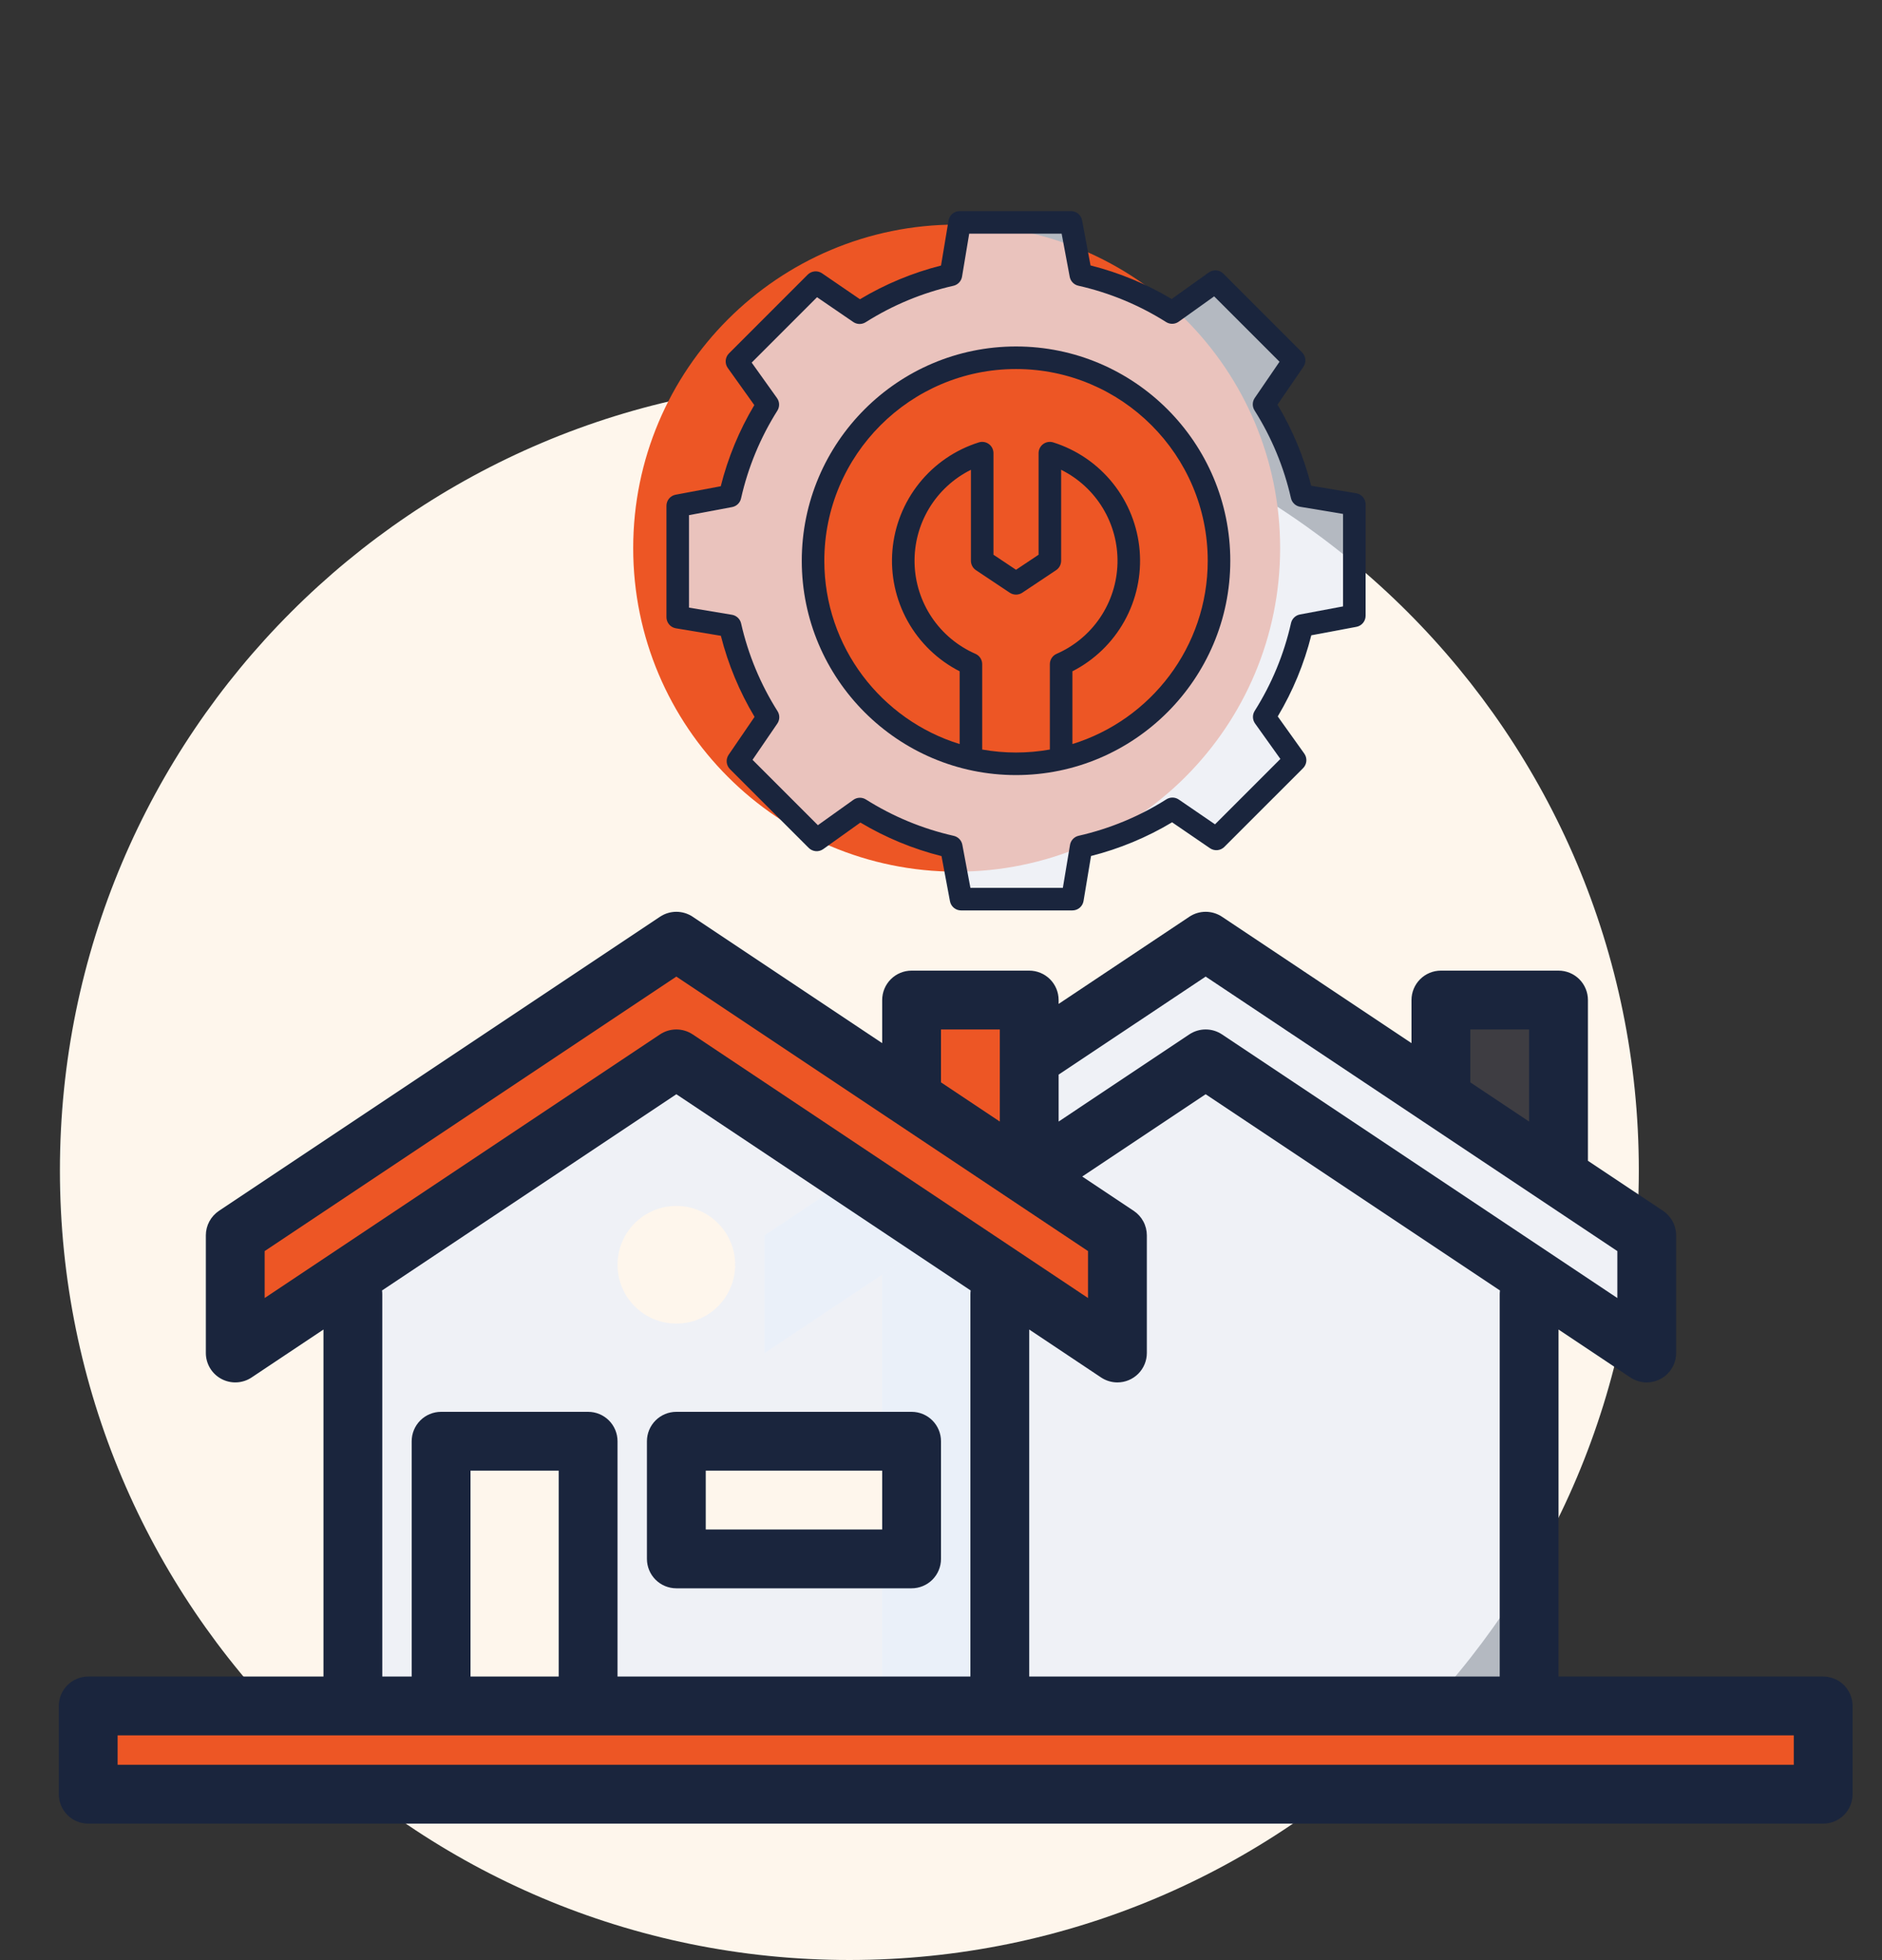 <svg xmlns="http://www.w3.org/2000/svg" width="534" height="556" viewBox="0 0 534 556" fill="none"><rect x="0" y="0" width="534" height="556" fill="#333333" stroke="none"/><path d="M465 332C465 455.712 364.712 556 241 556C117.288 556 17 455.712 17 332C17 208.288 117.288 108 241 108C364.712 108 465 208.288 465 332Z" fill="#FEF6EC"></path><path d="M271.445 247.271C322.134 247.271 363.226 206.18 363.226 155.49C363.226 104.801 322.134 63.709 271.445 63.709C220.755 63.709 179.664 104.801 179.664 155.49C179.664 206.18 220.755 247.271 271.445 247.271Z" fill="#ED5625"></path><path d="M433.875 361.566V483.938H250.312V361.566L342.094 300.375L433.875 361.566Z" fill="#E8EFFA" fill-opacity="0.71"></path><path d="M467.25 350.438V383.812L433.875 361.566L342.094 300.375L250.312 361.566L216.938 383.812V350.438L342.094 267L467.25 350.438Z" fill="#E8EFFA" fill-opacity="0.71"></path><path d="M408.844 311.503V283.688H442.219V333.75" fill="#3E3D42"></path><path d="M25.031 483.938H517.312V508.969H25.031V483.938Z" fill="#ED5625"></path><path d="M283.688 361.566V483.938H100.125V361.566L191.906 300.375L283.688 361.566Z" fill="#E8EFFA" fill-opacity="0.71"></path><path d="M317.062 350.438V383.812L283.688 361.566L191.906 300.375L100.125 361.566L66.75 383.812V350.438L191.906 267L317.062 350.438Z" fill="#ED5625"></path><path d="M258.656 311.503V283.688H292.031V333.75" fill="#ED5625"></path><path d="M125.156 408.844H166.875V483.938H125.156V408.844Z" fill="#FEF6EC"></path><path d="M191.906 408.844H258.656V442.219H191.906V408.844Z" fill="#FEF6EC"></path><path d="M191.906 375.469C201.123 375.469 208.594 367.998 208.594 358.781C208.594 349.565 201.123 342.094 191.906 342.094C182.69 342.094 175.219 349.565 175.219 358.781C175.219 367.998 182.69 375.469 191.906 375.469Z" fill="#FEF6EC"></path><path d="M517.312 475.594H442.219V377.148L462.619 390.759C463.992 391.67 465.603 392.156 467.25 392.156C469.462 392.152 471.581 391.272 473.145 389.708C474.709 388.144 475.59 386.024 475.594 383.813V350.438C475.592 349.064 475.252 347.712 474.604 346.501C473.957 345.29 473.022 344.256 471.881 343.492L450.562 329.286V283.688C450.562 281.475 449.683 279.353 448.119 277.788C446.554 276.223 444.432 275.344 442.219 275.344H408.844C406.631 275.344 404.509 276.223 402.944 277.788C401.379 279.353 400.5 281.475 400.5 283.688V295.911L346.725 260.054C345.353 259.141 343.742 258.654 342.094 258.654C340.446 258.654 338.835 259.141 337.463 260.054L300.375 284.783V283.688C300.375 281.475 299.496 279.353 297.931 277.788C296.366 276.223 294.244 275.344 292.031 275.344H258.656C256.443 275.344 254.321 276.223 252.756 277.788C251.192 279.353 250.312 281.475 250.312 283.688V295.911L196.537 260.054C195.165 259.141 193.554 258.654 191.906 258.654C190.258 258.654 188.647 259.141 187.275 260.054L62.119 343.492C60.978 344.256 60.043 345.29 59.396 346.501C58.748 347.712 58.408 349.064 58.406 350.438V383.813C58.408 385.322 58.82 386.803 59.596 388.098C60.373 389.392 61.486 390.452 62.817 391.165C64.148 391.877 65.647 392.216 67.155 392.144C68.663 392.073 70.123 391.594 71.381 390.759L91.781 377.148V475.594H25.031C22.818 475.594 20.696 476.473 19.131 478.038C17.567 479.603 16.688 481.725 16.688 483.938V508.969C16.688 511.182 17.567 513.304 19.131 514.869C20.696 516.434 22.818 517.313 25.031 517.313H517.312C519.525 517.313 521.648 516.434 523.212 514.869C524.777 513.304 525.656 511.182 525.656 508.969V483.938C525.656 481.725 524.777 479.603 523.212 478.038C521.648 476.473 519.525 475.594 517.312 475.594V475.594ZM417.188 292.031H433.875V318.158L417.188 307.04V292.031ZM300.375 304.839L342.094 277.034L458.906 354.902V368.22L346.725 293.429C345.353 292.516 343.742 292.029 342.094 292.029C340.446 292.029 338.835 292.516 337.463 293.429L300.375 318.158V304.839ZM321.693 343.492L307.071 333.75L342.094 310.409L425.604 366.072C425.559 366.421 425.534 366.773 425.531 367.125V475.594H292.031V377.148L312.432 390.759C313.804 391.67 315.415 392.156 317.062 392.156C319.274 392.152 321.394 391.272 322.958 389.708C324.522 388.144 325.402 386.024 325.406 383.813V350.438C325.404 349.064 325.064 347.712 324.417 346.501C323.769 345.29 322.834 344.256 321.693 343.492V343.492ZM267 292.031H283.688V318.158L267 307.04V292.031ZM75.094 368.22V354.902L191.906 277.034L308.719 354.902V368.22L196.537 293.429C195.165 292.518 193.554 292.032 191.906 292.032C190.259 292.032 188.648 292.518 187.275 293.429L75.094 368.22ZM166.875 400.5H125.156C122.943 400.5 120.821 401.379 119.256 402.944C117.692 404.509 116.812 406.631 116.812 408.844V475.594H108.469V367.125C108.466 366.773 108.441 366.421 108.396 366.072L191.906 310.409L275.417 366.072C275.371 366.421 275.347 366.773 275.344 367.125V475.594H175.219V408.844C175.219 406.631 174.34 404.509 172.775 402.944C171.21 401.379 169.088 400.5 166.875 400.5ZM158.531 417.188V475.594H133.5V417.188H158.531ZM508.969 500.625H33.375V492.281H508.969V500.625Z" fill="#1A253D"></path><path d="M183.562 408.844V442.219C183.562 444.432 184.442 446.554 186.006 448.119C187.571 449.683 189.693 450.562 191.906 450.562H258.656C260.869 450.562 262.991 449.683 264.556 448.119C266.121 446.554 267 444.432 267 442.219V408.844C267 406.631 266.121 404.509 264.556 402.944C262.991 401.379 260.869 400.5 258.656 400.5H191.906C189.693 400.5 187.571 401.379 186.006 402.944C184.442 404.509 183.562 406.631 183.562 408.844ZM200.25 417.188H250.312V433.875H200.25V417.188Z" fill="#1A253D"></path><path d="M369.416 140.603C367.334 131.419 363.697 122.659 358.661 114.702L367.192 102.231L344.85 79.89L332.584 88.653C324.618 83.63 315.855 80.002 306.67 77.926L303.887 63.087H272.29L269.814 77.95C260.63 80.031 251.87 83.669 243.913 88.705L231.443 80.174L209.101 102.515L217.864 114.782C212.841 122.747 209.214 131.51 207.137 140.695L192.299 143.479V175.075L207.161 177.551C209.243 186.735 212.88 195.495 217.916 203.452L209.385 215.923L231.727 238.264L243.993 229.501C251.958 234.524 260.722 238.152 269.906 240.228L272.69 255.067H304.287L306.762 240.204C315.946 238.123 324.707 234.485 332.664 229.449L345.134 237.98L367.476 215.639L358.713 203.372C363.735 195.407 367.363 186.644 369.44 177.459L384.278 174.675V143.079L369.416 140.603ZM301.087 215.243C289.443 217.898 277.262 216.868 266.23 212.296C255.197 207.724 245.858 199.836 239.506 189.723C233.153 179.61 230.101 167.773 230.772 155.849C231.443 143.925 235.803 132.505 243.249 123.168C250.696 113.832 260.86 107.04 272.336 103.734C283.812 100.428 296.032 100.771 307.304 104.715C318.576 108.659 328.344 116.009 335.256 125.748C342.167 135.488 345.881 147.134 345.882 159.077C345.873 172.126 341.437 184.787 333.3 194.989C325.164 205.191 313.807 212.331 301.087 215.243Z" fill="#E8EFFA" fill-opacity="0.71"></path><path d="M384.806 139.923L372.035 137.795C369.985 129.704 366.765 121.955 362.476 114.794L369.836 104.039C370.256 103.422 370.448 102.678 370.379 101.935C370.309 101.191 369.983 100.496 369.456 99.967L347.114 77.626C346.578 77.091 345.869 76.764 345.114 76.701C344.36 76.639 343.607 76.846 342.99 77.286L332.448 84.817C325.28 80.538 317.526 77.332 309.43 75.298L307.03 62.499C306.893 61.766 306.504 61.103 305.93 60.626C305.356 60.149 304.633 59.888 303.887 59.888H272.29C271.533 59.888 270.801 60.156 270.223 60.645C269.645 61.135 269.259 61.813 269.134 62.559L267.007 75.33C258.915 77.38 251.166 80.6 244.005 84.889L233.25 77.53C232.634 77.109 231.889 76.917 231.146 76.987C230.403 77.056 229.707 77.382 229.179 77.91L206.837 100.251C206.303 100.788 205.975 101.496 205.913 102.251C205.851 103.006 206.058 103.758 206.497 104.375L214.028 114.918C209.75 122.085 206.543 129.84 204.509 137.935L191.711 140.335C190.977 140.472 190.315 140.861 189.838 141.435C189.361 142.01 189.099 142.732 189.099 143.479V175.075C189.099 175.832 189.368 176.565 189.857 177.143C190.346 177.72 191.024 178.106 191.771 178.231L204.541 180.359C206.592 188.45 209.812 196.199 214.1 203.36L206.741 214.115C206.321 214.732 206.129 215.476 206.198 216.219C206.267 216.962 206.594 217.658 207.121 218.187L229.463 240.528C229.999 241.063 230.708 241.39 231.462 241.452C232.217 241.515 232.97 241.308 233.586 240.868L244.129 233.337C251.296 237.615 259.051 240.822 267.147 242.856L269.546 255.654C269.684 256.388 270.073 257.051 270.647 257.528C271.221 258.005 271.944 258.266 272.69 258.266H304.287C305.044 258.266 305.776 257.998 306.354 257.509C306.932 257.019 307.317 256.341 307.442 255.594L309.57 242.824C317.662 240.774 325.41 237.553 332.572 233.265L343.326 240.624C343.943 241.045 344.687 241.237 345.431 241.167C346.174 241.098 346.87 240.772 347.398 240.244L369.74 217.903C370.274 217.366 370.602 216.658 370.664 215.903C370.726 215.148 370.519 214.396 370.08 213.779L362.548 203.236C366.827 196.069 370.034 188.314 372.067 180.219L384.866 177.819C385.6 177.682 386.262 177.292 386.739 176.718C387.216 176.144 387.477 175.422 387.478 174.675V143.079C387.478 142.322 387.209 141.589 386.72 141.011C386.231 140.434 385.553 140.048 384.806 139.923ZM381.078 172.02L368.848 174.311C368.233 174.427 367.666 174.72 367.216 175.154C366.766 175.588 366.453 176.145 366.316 176.755C364.326 185.586 360.839 194.011 356.005 201.664C355.666 202.202 355.496 202.829 355.514 203.464C355.533 204.099 355.74 204.715 356.109 205.232L363.296 215.295L344.75 233.841L334.471 226.81C333.956 226.457 333.348 226.263 332.723 226.251C332.098 226.24 331.484 226.412 330.956 226.746C323.306 231.587 314.884 235.084 306.054 237.085C305.435 237.225 304.871 237.547 304.435 238.01C303.999 238.472 303.711 239.053 303.607 239.68L301.575 251.867H275.346L273.054 239.636C272.939 239.022 272.646 238.454 272.211 238.004C271.777 237.554 271.22 237.242 270.61 237.104C261.78 235.115 253.355 231.627 245.701 226.794C245.163 226.455 244.537 226.284 243.901 226.303C243.266 226.321 242.651 226.528 242.133 226.898L232.07 234.085L213.524 215.539L220.556 205.26C220.908 204.744 221.103 204.136 221.114 203.512C221.125 202.887 220.953 202.273 220.62 201.744C215.778 194.094 212.282 185.672 210.281 176.843C210.14 176.223 209.818 175.66 209.356 175.224C208.894 174.788 208.312 174.499 207.685 174.395L195.498 172.364V146.134L207.729 143.843C208.344 143.727 208.911 143.434 209.361 143C209.811 142.566 210.124 142.009 210.261 141.399C212.251 132.568 215.738 124.143 220.572 116.49C220.91 115.952 221.081 115.325 221.063 114.69C221.044 114.055 220.837 113.439 220.468 112.922L213.281 102.859L231.826 84.313L242.105 91.344C242.621 91.697 243.229 91.891 243.854 91.903C244.478 91.914 245.093 91.742 245.621 91.408C253.271 86.567 261.693 83.07 270.522 81.069C271.142 80.929 271.706 80.607 272.142 80.144C272.577 79.682 272.866 79.1 272.97 78.474L275.002 66.287H301.231L303.523 78.518C303.638 79.132 303.931 79.7 304.365 80.15C304.8 80.6 305.356 80.912 305.966 81.049C314.797 83.039 323.222 86.527 330.876 91.36C331.414 91.699 332.04 91.87 332.675 91.851C333.311 91.833 333.926 91.626 334.443 91.256L344.506 84.069L363.052 102.615L356.021 112.894C355.668 113.41 355.474 114.017 355.463 114.642C355.451 115.267 355.623 115.881 355.957 116.41C360.798 124.06 364.295 132.482 366.296 141.311C366.437 141.93 366.759 142.494 367.221 142.93C367.683 143.366 368.265 143.654 368.892 143.759L381.078 145.79V172.02Z" fill="#1A253D"></path><path d="M288.288 98.284C254.768 98.284 227.495 125.557 227.495 159.077C227.495 192.597 254.768 219.871 288.288 219.871C321.809 219.871 349.082 192.597 349.082 159.077C349.082 125.557 321.809 98.284 288.288 98.284ZM297.887 188.406V212.623C291.538 213.754 285.039 213.754 278.689 212.623V188.406C278.69 187.783 278.508 187.174 278.167 186.653C277.826 186.133 277.34 185.723 276.77 185.474C271.744 183.279 267.449 179.695 264.39 175.143C261.331 170.592 259.635 165.261 259.5 159.779C259.366 154.296 260.799 148.889 263.631 144.193C266.464 139.497 270.578 135.707 275.49 133.268V159.077C275.49 159.604 275.621 160.122 275.869 160.587C276.117 161.051 276.476 161.448 276.914 161.741L286.512 168.14C287.039 168.49 287.657 168.676 288.288 168.676C288.92 168.676 289.538 168.49 290.064 168.14L299.663 161.741C300.101 161.448 300.459 161.051 300.708 160.587C300.956 160.122 301.086 159.604 301.087 159.077V133.268C305.999 135.707 310.113 139.497 312.945 144.193C315.778 148.889 317.211 154.296 317.076 159.779C316.942 165.261 315.245 170.592 312.186 175.143C309.127 179.695 304.833 183.279 299.807 185.474C299.236 185.723 298.75 186.133 298.409 186.653C298.068 187.174 297.887 187.783 297.887 188.406V188.406ZM304.287 211.067V190.43C310.511 187.253 315.648 182.295 319.045 176.188C322.442 170.081 323.945 163.101 323.361 156.138C322.778 149.174 320.135 142.541 315.77 137.085C311.404 131.628 305.513 127.594 298.847 125.497C298.367 125.346 297.858 125.31 297.361 125.393C296.865 125.476 296.395 125.674 295.99 125.973C295.584 126.271 295.255 126.661 295.029 127.111C294.803 127.56 294.686 128.057 294.688 128.56V157.365L288.288 161.633L281.889 157.365V128.496C281.885 128.444 281.885 128.392 281.881 128.352C281.852 127.867 281.713 127.395 281.474 126.972C281.235 126.549 280.903 126.186 280.503 125.911C280.102 125.635 279.644 125.455 279.164 125.383C278.683 125.311 278.193 125.35 277.729 125.497C271.063 127.594 265.173 131.628 260.807 137.085C256.441 142.541 253.799 149.174 253.215 156.138C252.632 163.101 254.134 170.081 257.531 176.188C260.928 182.295 266.066 187.253 272.29 190.43V211.067C250.08 204.22 233.894 183.506 233.894 159.077C233.894 129.084 258.296 104.683 288.288 104.683C318.281 104.683 342.682 129.084 342.682 159.077C342.682 183.506 326.496 204.22 304.287 211.067Z" fill="#1A253D"></path></svg>